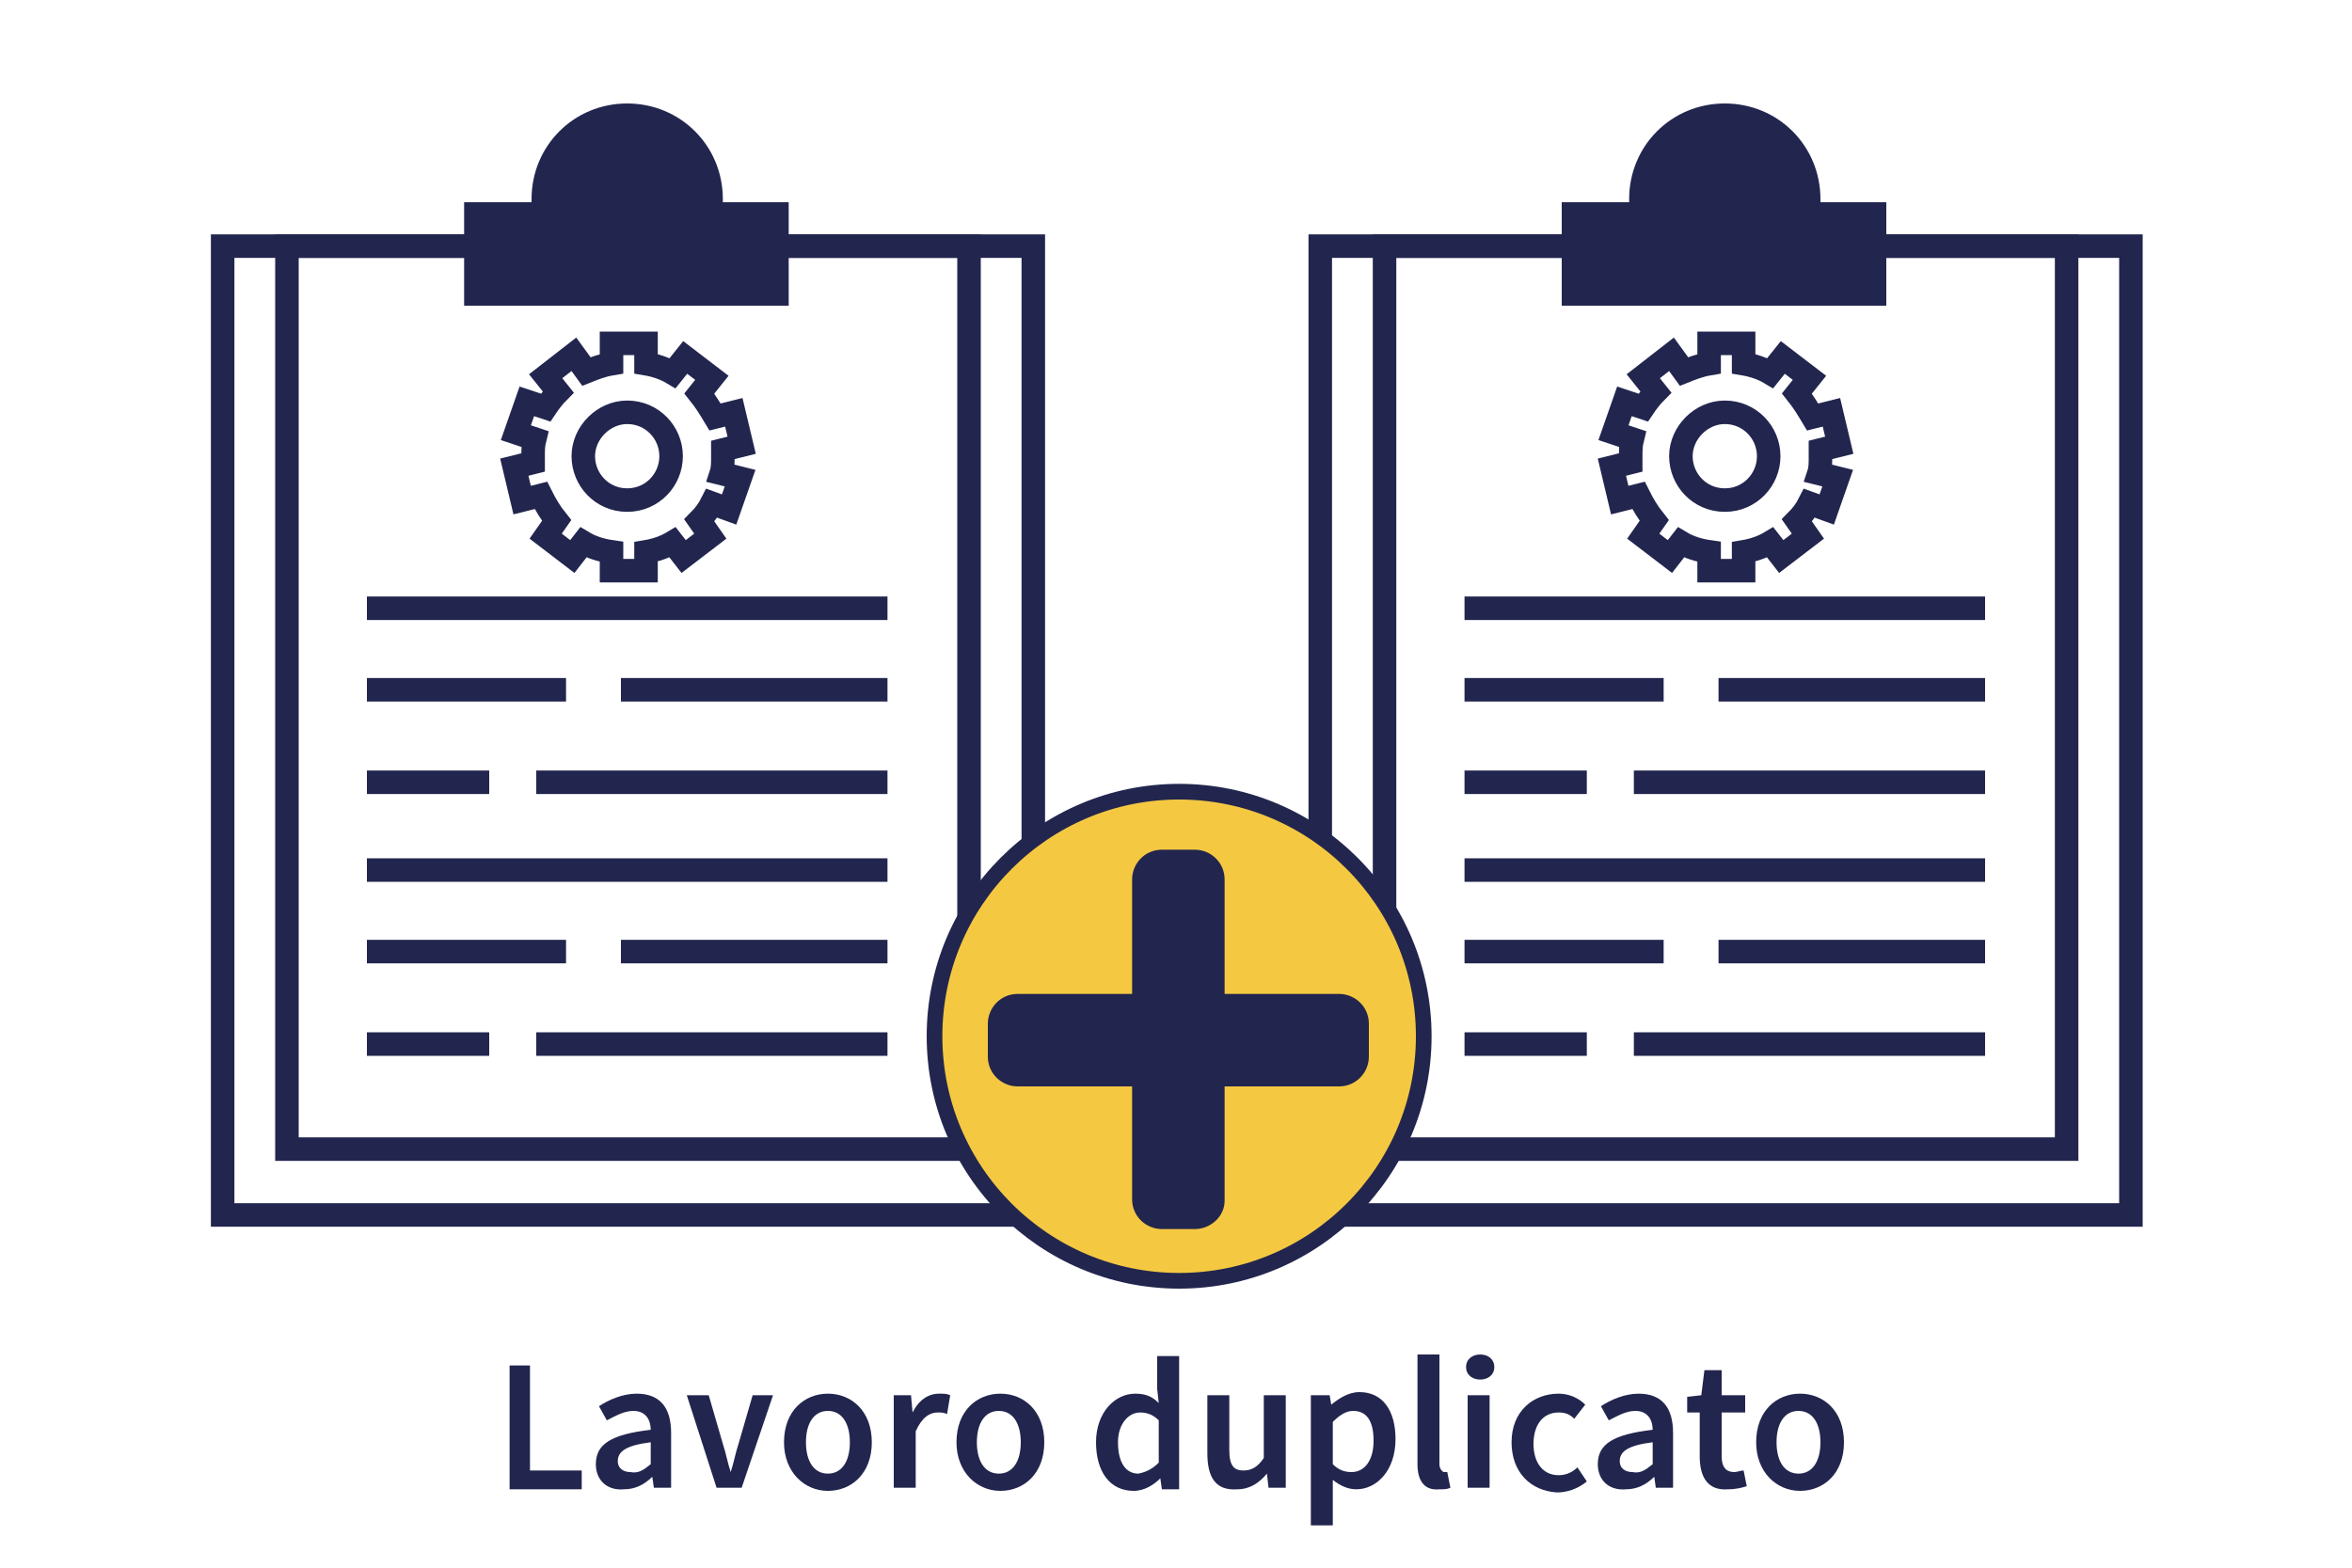 <?xml version="1.0" encoding="utf-8"?>
<!-- Generator: Adobe Illustrator 27.8.0, SVG Export Plug-In . SVG Version: 6.00 Build 0)  -->
<svg version="1.1" id="Layer_1" xmlns="http://www.w3.org/2000/svg" xmlns:xlink="http://www.w3.org/1999/xlink" x="0px" y="0px"
	 viewBox="0 0 150 100" style="enable-background:new 0 0 150 100;" xml:space="preserve">
<style type="text/css">
	.st0{fill:none;stroke:#22264E;stroke-width:1.5;stroke-miterlimit:10;}
	.st1{fill:#22264E;}
	.st2{fill:#A7A9AC;}
	.st3{fill:#F5C842;stroke:#22264E;stroke-miterlimit:10;}
</style>
<g>
	<rect x="84.2" y="15.7" class="st0" width="51.7" height="61.8"/>
	<rect x="88.3" y="15.7" class="st0" width="43.5" height="57.6"/>
	<g>
		<line class="st0" x1="93.4" y1="38.8" x2="126.6" y2="38.8"/>
		<line class="st0" x1="93.4" y1="49.9" x2="101.2" y2="49.9"/>
		<line class="st0" x1="104.2" y1="49.9" x2="126.6" y2="49.9"/>
		<line class="st0" x1="93.4" y1="44" x2="106.1" y2="44"/>
		<line class="st0" x1="109.6" y1="44" x2="126.6" y2="44"/>
		<line class="st0" x1="93.4" y1="55.5" x2="126.6" y2="55.5"/>
		<line class="st0" x1="93.4" y1="66.6" x2="101.2" y2="66.6"/>
		<line class="st0" x1="104.2" y1="66.6" x2="126.6" y2="66.6"/>
		<line class="st0" x1="93.4" y1="60.7" x2="106.1" y2="60.7"/>
		<line class="st0" x1="109.6" y1="60.7" x2="126.6" y2="60.7"/>
	</g>
	<path class="st1" d="M116.1,12.9c0-0.1,0-0.2,0-0.2c0-3.4-2.7-6.1-6.1-6.1s-6.1,2.7-6.1,6.1c0,0.1,0,0.2,0,0.2h-4.3v6.6h20.7v-6.6
		H116.1z"/>
	<path class="st0" d="M116.1,29.2c0-0.2,0-0.4,0-0.5l1.2-0.3l-0.5-2.1l-1.2,0.3c-0.3-0.5-0.6-1-1-1.5l0.8-1l-1.7-1.3l-0.8,1
		c-0.5-0.3-1.1-0.5-1.7-0.6v-1.3H109v1.3c-0.6,0.1-1.1,0.3-1.6,0.5l-0.8-1.1l-1.8,1.4l0.8,1c-0.3,0.3-0.6,0.7-0.8,1l-1.2-0.4l-0.7,2
		l1.2,0.4c-0.1,0.4-0.1,0.7-0.1,1.1c0,0.1,0,0.3,0,0.4l-1.2,0.3l0.5,2.1l1.2-0.3c0.3,0.6,0.6,1.1,1,1.6l-0.7,1l1.7,1.3l0.7-0.9
		c0.5,0.3,1.1,0.5,1.8,0.6v1.2h2.2v-1.2c0.6-0.1,1.2-0.3,1.7-0.6l0.7,0.9l1.7-1.3l-0.7-1c0.3-0.3,0.6-0.7,0.8-1.1l1.1,0.4l0.7-2
		l-1.2-0.3C116.1,29.9,116.1,29.5,116.1,29.2z M110,31.9c-1.6,0-2.8-1.3-2.8-2.8s1.3-2.8,2.8-2.8c1.6,0,2.8,1.3,2.8,2.8
		S111.6,31.9,110,31.9z"/>
</g>
<g>
	<path class="st2" d="M75,81.5"/>
	<path class="st2" d="M75,6.8"/>
</g>
<g>
	<rect x="14.2" y="15.7" class="st0" width="51.7" height="61.8"/>
	<rect x="18.3" y="15.7" class="st0" width="43.5" height="57.6"/>
	<g>
		<line class="st0" x1="23.4" y1="38.8" x2="56.6" y2="38.8"/>
		<line class="st0" x1="23.4" y1="49.9" x2="31.2" y2="49.9"/>
		<line class="st0" x1="34.2" y1="49.9" x2="56.6" y2="49.9"/>
		<line class="st0" x1="23.4" y1="44" x2="36.1" y2="44"/>
		<line class="st0" x1="39.6" y1="44" x2="56.6" y2="44"/>
		<line class="st0" x1="23.4" y1="55.5" x2="56.6" y2="55.5"/>
		<line class="st0" x1="23.4" y1="66.6" x2="31.2" y2="66.6"/>
		<line class="st0" x1="34.2" y1="66.6" x2="56.6" y2="66.6"/>
		<line class="st0" x1="23.4" y1="60.7" x2="36.1" y2="60.7"/>
		<line class="st0" x1="39.6" y1="60.7" x2="56.6" y2="60.7"/>
	</g>
	<path class="st1" d="M46.1,12.9c0-0.1,0-0.2,0-0.2c0-3.4-2.7-6.1-6.1-6.1s-6.1,2.7-6.1,6.1c0,0.1,0,0.2,0,0.2h-4.3v6.6h20.7v-6.6
		H46.1z"/>
	<path class="st0" d="M46.1,29.2c0-0.2,0-0.4,0-0.5l1.2-0.3l-0.5-2.1l-1.2,0.3c-0.3-0.5-0.6-1-1-1.5l0.8-1l-1.7-1.3l-0.8,1
		c-0.5-0.3-1.1-0.5-1.7-0.6v-1.3H39v1.3c-0.6,0.1-1.1,0.3-1.6,0.5l-0.8-1.1L34.8,24l0.8,1c-0.3,0.3-0.6,0.7-0.8,1l-1.2-0.4l-0.7,2
		l1.2,0.4C34,28.4,34,28.7,34,29.1c0,0.1,0,0.3,0,0.4l-1.2,0.3l0.5,2.1l1.2-0.3c0.3,0.6,0.6,1.1,1,1.6l-0.7,1l1.7,1.3l0.7-0.9
		c0.5,0.3,1.1,0.5,1.8,0.6v1.2h2.2v-1.2c0.6-0.1,1.2-0.3,1.7-0.6l0.7,0.9l1.7-1.3l-0.7-1c0.3-0.3,0.6-0.7,0.8-1.1l1.1,0.4l0.7-2
		L46,30.2C46.1,29.9,46.1,29.5,46.1,29.2z M40,31.9c-1.6,0-2.8-1.3-2.8-2.8s1.3-2.8,2.8-2.8c1.6,0,2.8,1.3,2.8,2.8
		S41.6,31.9,40,31.9z"/>
</g>
<g>
	<circle class="st3" cx="75.2" cy="66.1" r="15.6"/>
	<path class="st1" d="M76.2,78.4h-2.1c-1,0-1.9-0.8-1.9-1.9V56.1c0-1,0.8-1.9,1.9-1.9h2.1c1,0,1.9,0.8,1.9,1.9v20.5
		C78.1,77.6,77.2,78.4,76.2,78.4z"/>
	<path class="st1" d="M63,67.4v-2.1c0-1,0.8-1.9,1.9-1.9h20.5c1,0,1.9,0.8,1.9,1.9v2.1c0,1-0.8,1.9-1.9,1.9H64.9
		C63.9,69.3,63,68.5,63,67.4z"/>
</g>
<g>
	<path class="st1" d="M32.4,87.1h1.4v6.7h3.3v1.2h-4.6V87.1z"/>
	<path class="st1" d="M38,93.4c0-1.3,1-1.9,3.5-2.2c0-0.6-0.3-1.2-1.1-1.2c-0.6,0-1.1,0.3-1.7,0.6l-0.5-0.9c0.6-0.4,1.5-0.8,2.4-0.8
		c1.5,0,2.2,0.9,2.2,2.5v3.5h-1.1l-0.1-0.7h0c-0.5,0.5-1.1,0.8-1.8,0.8C38.7,95.1,38,94.4,38,93.4z M41.5,93.4V92
		c-1.6,0.2-2.1,0.6-2.1,1.2c0,0.5,0.4,0.7,0.8,0.7C40.7,94,41,93.8,41.5,93.4z"/>
	<path class="st1" d="M43.8,89h1.4l0.9,3.1c0.2,0.6,0.3,1.2,0.5,1.8h0c0.2-0.6,0.3-1.2,0.5-1.8l0.9-3.1h1.3l-2,5.9h-1.6L43.8,89z"/>
	<path class="st1" d="M50,92c0-2,1.3-3.1,2.8-3.1c1.5,0,2.8,1.1,2.8,3.1c0,2-1.3,3.1-2.8,3.1C51.3,95.1,50,93.9,50,92z M54.2,92
		c0-1.2-0.5-2-1.4-2c-0.9,0-1.4,0.8-1.4,2c0,1.2,0.5,2,1.4,2C53.7,94,54.2,93.2,54.2,92z"/>
	<path class="st1" d="M57,89h1.1l0.1,1.1h0c0.4-0.8,1-1.2,1.7-1.2c0.3,0,0.5,0,0.7,0.1l-0.2,1.2c-0.2-0.1-0.4-0.1-0.6-0.1
		c-0.5,0-1,0.3-1.4,1.2v3.6H57V89z"/>
	<path class="st1" d="M61,92c0-2,1.3-3.1,2.8-3.1c1.5,0,2.8,1.1,2.8,3.1c0,2-1.3,3.1-2.8,3.1C62.3,95.1,61,93.9,61,92z M65.1,92
		c0-1.2-0.5-2-1.4-2c-0.9,0-1.4,0.8-1.4,2c0,1.2,0.5,2,1.4,2C64.6,94,65.1,93.2,65.1,92z"/>
	<path class="st1" d="M69.9,92c0-1.9,1.2-3.1,2.5-3.1c0.7,0,1.1,0.2,1.5,0.6l-0.1-0.9v-2.1h1.4v8.5h-1.1L74,94.3h0
		c-0.4,0.4-1,0.8-1.7,0.8C70.8,95.1,69.9,93.9,69.9,92z M73.9,93.3v-2.7c-0.4-0.4-0.8-0.5-1.2-0.5c-0.7,0-1.4,0.7-1.4,1.9
		c0,1.3,0.5,2,1.3,2C73.1,93.9,73.5,93.7,73.9,93.3z"/>
	<path class="st1" d="M77,92.7V89h1.4v3.5c0,1,0.3,1.3,0.9,1.3c0.5,0,0.9-0.2,1.3-0.8v-4h1.4v5.9h-1.1l-0.1-0.9h0
		c-0.5,0.6-1.1,1-1.9,1C77.5,95.1,77,94.2,77,92.7z"/>
	<path class="st1" d="M83.7,89h1.1l0.1,0.6h0c0.5-0.4,1.1-0.8,1.8-0.8c1.5,0,2.3,1.2,2.3,3c0,2-1.2,3.2-2.5,3.2
		c-0.5,0-1-0.2-1.5-0.6l0,1v1.9h-1.4V89z M87.6,91.9c0-1.2-0.4-1.9-1.3-1.9c-0.4,0-0.8,0.2-1.3,0.7v2.7c0.4,0.4,0.8,0.5,1.2,0.5
		C87,93.9,87.6,93.2,87.6,91.9z"/>
	<path class="st1" d="M90.4,93.4v-7h1.4v7c0,0.3,0.2,0.5,0.3,0.5c0.1,0,0.1,0,0.2,0l0.2,1c-0.2,0.1-0.4,0.1-0.7,0.1
		C90.8,95.1,90.4,94.4,90.4,93.4z"/>
	<path class="st1" d="M93.5,87.2c0-0.5,0.4-0.8,0.9-0.8c0.5,0,0.9,0.3,0.9,0.8c0,0.5-0.4,0.8-0.9,0.8C93.9,88,93.5,87.7,93.5,87.2z
		 M93.6,89H95v5.9h-1.4V89z"/>
	<path class="st1" d="M96.4,92c0-2,1.4-3.1,3-3.1c0.7,0,1.3,0.3,1.7,0.7l-0.7,0.9c-0.3-0.3-0.6-0.4-1-0.4c-1,0-1.6,0.8-1.6,2
		c0,1.2,0.6,2,1.6,2c0.5,0,0.9-0.2,1.2-0.5l0.6,0.9c-0.6,0.5-1.3,0.7-1.9,0.7C97.6,95.1,96.4,93.9,96.4,92z"/>
	<path class="st1" d="M101.9,93.4c0-1.3,1-1.9,3.5-2.2c0-0.6-0.3-1.2-1.1-1.2c-0.6,0-1.1,0.3-1.7,0.6l-0.5-0.9
		c0.6-0.4,1.5-0.8,2.4-0.8c1.5,0,2.2,0.9,2.2,2.5v3.5h-1.1l-0.1-0.7h0c-0.5,0.5-1.1,0.8-1.8,0.8C102.6,95.1,101.9,94.4,101.9,93.4z
		 M105.4,93.4V92c-1.6,0.2-2.1,0.6-2.1,1.2c0,0.5,0.4,0.7,0.8,0.7C104.6,94,104.9,93.8,105.4,93.4z"/>
	<path class="st1" d="M108.4,92.9v-2.8h-0.8v-1l0.9-0.1l0.2-1.6h1.1V89h1.5v1.1h-1.5v2.8c0,0.7,0.3,1,0.8,1c0.2,0,0.4-0.1,0.6-0.1
		l0.2,1c-0.3,0.1-0.7,0.2-1.2,0.2C108.9,95.1,108.4,94.2,108.4,92.9z"/>
	<path class="st1" d="M112,92c0-2,1.3-3.1,2.8-3.1s2.8,1.1,2.8,3.1c0,2-1.3,3.1-2.8,3.1S112,93.9,112,92z M116.1,92
		c0-1.2-0.5-2-1.4-2s-1.4,0.8-1.4,2c0,1.2,0.5,2,1.4,2S116.1,93.2,116.1,92z"/>
</g>
</svg>
